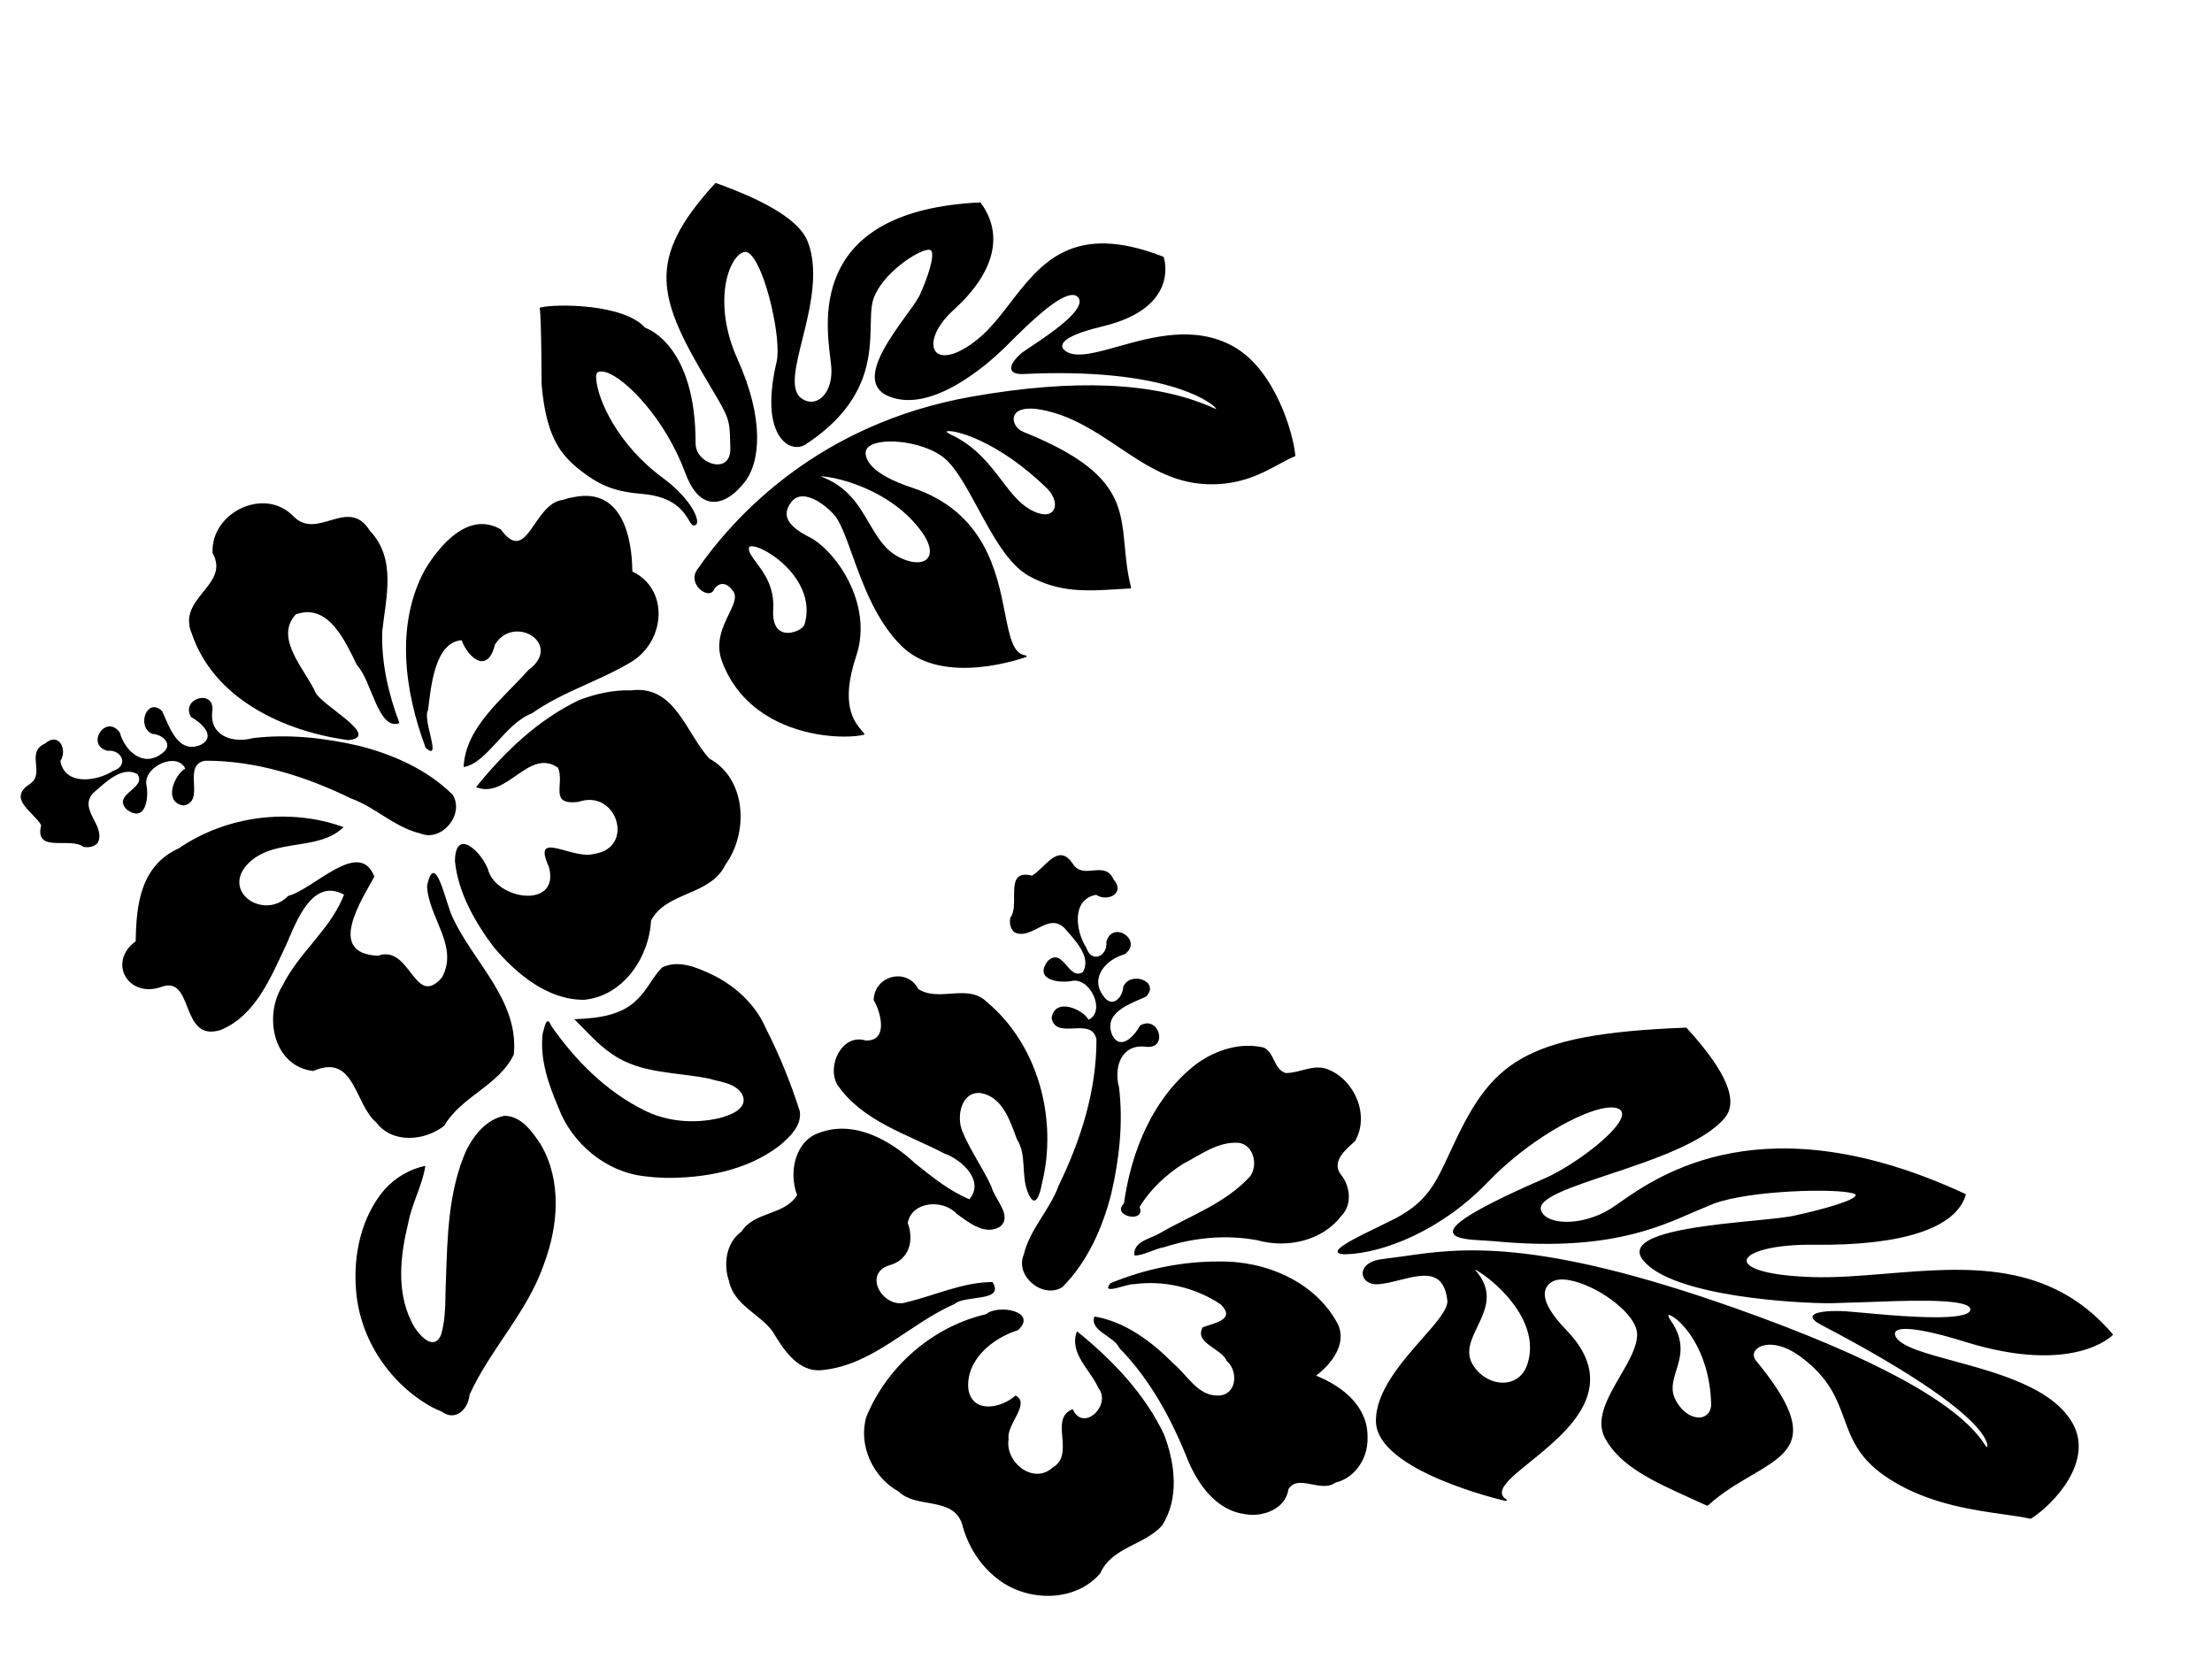 <?xml version="1.0"?><svg width="640" height="480" xmlns="http://www.w3.org/2000/svg">
 <title>hibiscus</title>

 <g>
  <title>Layer 1</title>
  <g id="g4206" fill="#cdde87">
   <g id="g4208" fill="#cdde87">
    <g id="g4214" fill="#cdde87">
     <g id="g4216" fill="#cdde87">
      <path id="path4224" d="m435.177,400.045c3.256,-0.141 5.727,-2.129 6.78,-5.455c0.5,-1.576 0.723,-3.134 0.723,-4.659c0,-11.609 -12.968,-21.294 -15.984,-22.634c0.004,0.005 0.021,0.03 0.021,0.03c2.535,2.814 3.432,5.415 3.432,7.883c0,3.042 -1.362,5.882 -2.699,8.671c-1.206,2.514 -2.366,4.933 -2.366,7.331c0,1.159 0.271,2.312 0.939,3.47c1.933,3.36 5.611,5.515 9.154,5.362m56.75,10.067c1.949,-0.199 3.219,-1.764 3.16,-3.895l0,-0.001c-0.438,-16.003 -8.815,-24.39 -11.816,-25.635c-0.365,-0.151 -0.506,-0.132 -0.507,-0.132c-0.071,0.041 -0.199,0.42 0.571,1.514c4.29,6.102 2.893,10.586 1.662,14.543c-0.916,2.941 -1.781,5.72 -0.109,8.718c2.175,3.915 5.152,5.079 7.039,4.887m-3.899,-112.668c11.511,12.624 15.093,21.147 10.953,26.057c-6.075,7.19 -21.27,12.248 -33.479,16.312c-11.115,3.7 -20.714,6.895 -19.637,10.337c0.491,1.569 2.176,2.683 4.744,3.136c4.619,0.816 10.695,-0.608 15.477,-3.626l2.504,-1.704c11.507,-8.044 42.07,-29.411 100.048,-2.511c0.104,0.048 0.155,0.126 0.134,0.203c-2.74,9.669 -18.349,14.817 -43.954,14.496c-11.975,-0.147 -19.302,2.196 -19.466,4.546c-0.132,1.885 4.615,4.272 18.43,4.795c6.934,0.262 14.207,-0.336 21.905,-0.971c23.31,-1.92 47.414,-3.905 65.622,17.545c0.054,0.062 0.051,0.137 -0.006,0.199c-0.109,0.118 -11.293,11.73 -42.639,2.003c-14.279,-4.432 -18.492,-4.006 -19.732,-3.359c-1.068,0.558 -0.608,1.578 -0.361,1.991c1.686,2.811 8.653,4.703 16.721,6.893c12.747,3.461 28.612,7.768 34.372,17.999c6.199,11.015 -5.369,23.321 -11.943,27.561c-0.098,0.064 -0.25,0.085 -0.385,0.054c-2.149,-0.485 -4.744,-0.85 -7.75,-1.273c-8.343,-1.174 -19.77,-2.782 -30.243,-8.592c-11.056,-6.132 -13.357,-12.43 -15.793,-19.098c-2.096,-5.739 -4.264,-11.674 -12.391,-17.752c-6.257,-4.674 -10.406,-3.642 -11.529,-3.214c-2.151,0.819 -2.828,2.679 -1.543,4.235c18.038,21.851 10.302,26.376 -1.408,33.223c-3.95,2.31 -8.427,4.929 -12.437,8.592c-0.055,0.048 -0.142,0.082 -0.239,0.092c-0.097,0.01 -0.203,-0.005 -0.277,-0.041l-4.596,-2.095c-10.445,-4.717 -20.313,-9.173 -24.719,-17.301c-2.96,-5.459 0.751,-11.842 4.341,-18.012c2.579,-4.433 5.014,-8.619 4.907,-12.255c-0.166,-5.59 -10.34,-13.163 -18.243,-15.213c-1.866,-0.483 -4.45,-0.866 -6.162,0.058c-2.382,1.285 -5.041,4.819 3.92,14.051c16.157,16.649 0.249,29.508 -10.278,38.018c-6.23,5.034 -10.73,8.672 -7.015,11.077c0.112,0.072 0.125,0.181 0.034,0.263c-0.092,0.082 -0.266,0.115 -0.42,0.08c-0.372,-0.084 -37.187,-8.553 -37.392,-22.993c-0.121,-8.588 7.369,-17.102 13.389,-23.942c4.054,-4.608 7.555,-8.587 7.267,-11.086c-0.416,-3.67 -1.729,-5.862 -4.011,-6.703c-2.612,-0.962 -6.272,-0.042 -9.812,0.85c-2.345,0.59 -4.561,1.148 -6.542,1.211c-2.081,0.068 -3.757,-1.015 -4.079,-2.634c-0.376,-1.899 1.27,-4.169 5.775,-4.665c0,-0.001 6.103,-0.814 6.103,-0.814c16.025,-2.317 37.973,-5.491 96.202,15.157c39.968,14.174 64.119,27.367 71.782,39.213c0.274,0.425 0.528,0.81 0.675,0.898c0.003,-0.033 0.074,-0.104 0.124,-0.255c0.001,-0.008 0.021,-0.079 0.021,-0.22c0,-1.499 -2.099,-10.868 -47.991,-34.886c-1.719,-0.899 -2.584,-1.678 -2.584,-2.323c0,-0.156 0.051,-0.305 0.152,-0.445c0.895,-1.242 5.639,-1.429 9.43,-1.211l4.477,0.387c8.437,0.787 25.995,2.428 30.554,0.287c0.642,-0.301 0.983,-0.657 1.045,-1.088c0.061,-0.434 -0.166,-0.802 -0.695,-1.124c-3.487,-2.125 -18.732,-1.53 -29.862,-1.096l-9.778,0.3c-9.305,0.07 -45.799,-1.837 -54.347,-12.424c-1.278,-1.583 -1.359,-3.039 -0.241,-4.327c3.753,-4.326 20.36,-5.967 32.486,-7.165c5.287,-0.522 9.852,-0.973 11.897,-1.514c7.048,-1.514 17.465,-4.327 17.37,-5.894c-0.01,-0.174 -0.375,-0.326 -0.677,-0.423c-4.959,-1.576 -30.011,-0.93 -40.429,2.956c0,0.001 -5.932,2.485 -5.932,2.485c-10.956,4.817 -25.959,11.414 -57.722,8.35l-2.886,-0.193c-3.763,-0.206 -8.029,-0.438 -8.772,-2.052c-0.73,-1.585 1.226,-4.964 26.527,-15.963c8.262,-3.593 22.402,-14.139 22.304,-18.596c-0.017,-0.736 -0.409,-1.25 -1.199,-1.575c-0.814,-0.334 -1.957,-0.404 -3.398,-0.206c-7.544,1.031 -22.801,9.561 -34.298,21.544c-13.367,13.933 -30.17,20.501 -40.896,20.828c-1.396,0.043 -2.199,-0.13 -2.453,-0.528c-0.794,-1.243 4.898,-4.117 12.421,-7.745l4.372,-2.161c9.107,-4.878 11.454,-9.964 15.714,-19.197l0.285,-0.616c11.413,-24.69 19.699,-33.492 67.822,-35.309c0.136,-0.005 0.267,0.037 0.334,0.11" fill="#000000"/>
     </g>
    </g>
   </g>
  </g>
  <g transform="rotate(18.809, 257.565, 133.75)" id="g3876" fill="#89a02c">
   <g id="g3878" fill="#89a02c">
    <g id="g3884" fill="#89a02c">
     <g id="g3886" fill="#89a02c">
      <path id="path3894" d="m289.793,128.331c-4.876,-3.27 -10.405,-6.976 -18.112,-7.812c-1.418,-0.154 -1.546,-0.43 -1.547,-0.432l0,-0.003c0,-0.013 0.023,-0.067 0.15,-0.149c1.684,-1.088 14.669,-2.279 32.773,6.406c2.791,1.34 4.378,3.929 3.535,5.771c-0.711,1.555 -2.973,2.115 -6.206,1.538c-3.633,-0.651 -7.015,-2.919 -10.595,-5.318m-43.904,14.785c4.811,-0.334 17.074,-0.33 27.03,6.906c3.383,2.461 4.742,5.053 3.635,6.936c-1.064,1.808 -4.238,2.554 -8.093,1.902c-4.33,-0.732 -7.551,-3.514 -10.962,-6.459c-4.616,-3.986 -9.393,-8.104 -17.646,-8.295c0.76,-0.288 2.77,-0.764 6.036,-0.991m-15.632,30.596c-1.791,-1.226 -3.205,-2.197 -3.401,-3.378c-0.037,-0.216 0.054,-0.382 0.288,-0.523c1.253,-0.76 5.56,-0.361 9.976,1.446c3.514,1.438 11.73,5.767 12.107,14.897c0.052,1.309 -2.291,3.826 -4.783,4.094c-2.369,0.254 -4.209,-1.605 -5.184,-5.235c-1.686,-6.286 -5.915,-9.184 -9.004,-11.3m-52.434,-53.95l-0.007,0l0.007,0zm97.702,-40.723c-1.565,4.584 -3.043,8.916 -5.331,12.605c-4.344,7.004 -8.148,8.558 -10.084,7.761c-2.652,-1.092 -3.177,-6.476 0.599,-13.271c7.764,-13.98 6.865,-25.304 -2.531,-31.882c-0.085,-0.06 -0.202,-0.072 -0.302,-0.032c-45.247,17.909 -31.57,46.021 -26.42,56.604l1.071,2.277c2.153,5.069 1.09,9.016 -0.918,10.681c-1.19,0.985 -2.697,1.236 -4.361,0.725c-3.946,-1.214 -4.533,-8.199 -5.21,-16.287c-0.744,-8.876 -1.672,-19.922 -7.492,-27.051c-3.974,-4.867 -14.01,-7.366 -30.684,-7.639c-0.12,-0.002 -0.229,0.061 -0.27,0.155c-12.046,27.534 -5.168,36.732 17.56,55.997c8.342,7.069 8.435,7.322 10.821,13.79l0.497,1.342c0.77,2.071 0.542,3.792 -0.641,4.847c-1.054,0.939 -2.829,1.293 -4.635,0.924c-2.272,-0.464 -4.015,-1.882 -4.661,-3.795c-8.927,-26.402 -23.332,-27.028 -24.641,-27.029c-8.091,-4.618 -26.74,1.76 -30.589,4.234c-0.105,0.069 -0.14,0.19 -0.081,0.291c1.269,2.196 7.509,20.385 7.571,20.568c6.701,15.285 12.807,18.208 20.705,20.67c5.509,1.719 10.383,1.744 16.826,0.086c9.377,-2.409 13.372,0.978 15.519,2.796c0.882,0.748 1.519,1.288 2.119,0.86c0.215,-0.153 0.444,-0.455 0.326,-1.026c-0.421,-2.03 -5.025,-6.298 -13.573,-9.009c-15.542,-4.937 -25.055,-15.36 -27.399,-20.77c-0.474,-1.093 -0.496,-1.7 -0.36,-1.904c0.397,-0.591 1.186,-0.911 2.347,-0.952c5.997,-0.211 20.737,7.355 31.117,20.158c3.325,4.099 6.523,5.956 9.508,5.52c4.884,-0.714 7.219,-7.171 7.818,-9.133c1.993,-6.525 -0.559,-18.486 -13.696,-32.488c-8.993,-9.59 -11.53,-20.44 -10.081,-26.463c0.436,-1.814 1.215,-3.064 2.193,-3.519c0.43,-0.2 0.995,-0.147 1.679,0.16c5.695,2.549 16.628,20.573 17.248,26.981c1.763,18.286 8.623,21.142 10.684,21.583c1.939,0.414 3.829,-0.209 4.937,-1.622c13.545,-17.334 9.436,-30.273 6.717,-38.833c-0.722,-2.275 -1.347,-4.239 -1.59,-5.991c-1.03,-7.45 6.54,-17.843 9.952,-19.765c0.511,-0.288 0.92,-0.388 1.151,-0.282c1.675,0.769 1.621,8.01 1.177,12.69c-0.024,1.429 -0.874,4.19 -1.856,7.385c-2.281,7.418 -5.408,17.577 -1.755,21.836c1.033,1.205 2.558,1.878 4.532,1.999c13.426,0.825 24.143,-18.157 27.109,-23.995l1.126,-2.257c3.073,-6.2 8.791,-17.739 12.886,-18.725c0.544,-0.131 1.026,-0.063 1.479,0.205c3.765,2.243 -4.696,13.2 -8.311,17.878l-1.712,2.278c-1.22,1.814 -2.573,4.926 -1.31,6.061c0.653,0.587 1.839,0.545 3.528,-0.121c38.152,-15.057 53.435,-9.651 55.052,-8.985c0.707,0.291 0.945,0.49 1.04,0.602c-0.273,0.013 -0.83,-0.034 -1.437,-0.086c-17.928,-1.578 -40.417,5.006 -66.843,19.566c-39.355,21.684 -53.812,55.001 -58.928,72.931c-0.73,2.543 0.909,4.049 1.648,4.577c1.167,0.837 2.642,1.16 3.669,0.805c0.676,-0.233 1.083,-0.739 1.15,-1.423c0.06,-0.6 0.575,-1.977 1.794,-2.407c0.961,-0.339 2.165,-0.016 3.57,0.959c1.692,1.171 1.388,3.617 1.005,6.715c-0.506,4.089 -1.136,9.178 2.644,13.725c5.203,6.263 12.095,10.007 20.486,11.126c11.308,1.508 21.774,-2.309 25.07,-4.394c0.072,-0.045 0.117,-0.114 0.117,-0.188c-0.001,-0.075 -0.04,-0.142 -0.112,-0.186l-0.798,-0.489c-2.984,-1.774 -8.538,-5.079 -8.625,-19.993c-0.092,-16.161 -15.867,-27.122 -23.947,-28.224c-4.035,-0.551 -6.583,-1.591 -7.791,-3.178c-0.93,-1.224 -1.062,-2.771 -0.403,-4.731c0.445,-1.327 1.347,-2.219 2.676,-2.652c2.369,-0.769 6.071,-0.037 9.911,1.96c2.508,1.303 5.506,5.062 8.978,9.415c5.621,7.046 12.615,15.816 22.009,20.405c15.318,7.486 34.978,-8.431 35.174,-8.593c0.092,-0.075 0.112,-0.192 0.049,-0.285c-0.063,-0.094 -0.193,-0.14 -0.318,-0.113c-3.588,0.783 -6.12,-3.614 -9.625,-9.698c-5.922,-10.283 -14.872,-25.822 -37.144,-25.64c-12.319,0.101 -15.279,-3.227 -15.947,-5.22c-0.526,-1.574 0.886,-2.898 2.163,-3.731c4.697,-3.066 15.038,-4.538 20.832,-1.766c3.844,1.839 8.231,5.89 12.876,10.18c6.684,6.173 13.595,12.557 20.251,13.797c9.883,1.843 17.464,-1.278 25.488,-4.58l3.528,-1.434c0.068,-0.028 0.122,-0.079 0.147,-0.142c0.023,-0.062 0.016,-0.129 -0.02,-0.185c-2.425,-3.715 -4.025,-7.276 -5.571,-10.718c-5.091,-11.335 -9.112,-20.289 -38.405,-21.858c-2.112,-0.114 -3.921,-1.588 -4.034,-3.288c-0.142,-2.14 2.367,-3.802 6.713,-4.446c8.746,-1.294 16.857,0.882 24.7,2.984c9.28,2.489 18.045,4.84 27.757,1.945c9.186,-2.738 14.207,-8.213 17.872,-12.21c1.318,-1.437 2.457,-2.679 3.588,-3.608c0.08,-0.065 0.106,-0.164 0.068,-0.251c-2.444,-5.594 -13.46,-21.71 -27.308,-24.148c-12.501,-2.198 -23.001,5.013 -31.438,10.808c-5.325,3.657 -9.923,6.815 -13.353,6.273c-0.514,-0.081 -1.74,-0.369 -1.998,-1.287c-0.352,-1.258 0.971,-3.854 9.267,-9.084c19.345,-12.196 10.662,-24.113 10.283,-24.614c-0.049,-0.065 -0.132,-0.106 -0.224,-0.11c-27.967,-1.209 -32.874,13.163 -37.621,27.063" fill="#000000"/>
     </g>
    </g>
   </g>
  </g>
  <path id="path7488" d="m108.878,324.775c-6.396,-5.367 -6.212,-20.184 -18.247,-14.902c-11.62,-1.339 -14.398,-15.965 -8.912,-24.642c4.693,-9.621 13.936,-16.288 17.824,-26.38c-9.149,-4.994 -13.784,7.712 -16.602,14.218c-4.447,9.374 -8.861,20.737 -19.128,24.948c-11.86,3.709 -7.56,-16.039 -17.162,-12.461c-9.686,3.379 -15.579,-7.279 -7.393,-13.2c0.17,-10.565 1.349,-21.829 12.465,-26.909c13.734,-9.376 32.028,-11.83 47.682,-6.132c-7.358,7.179 -20.234,2.945 -27.737,10.656c-7.696,8.136 4.777,16.425 11.758,9.221c7.483,-1.968 20.561,-16.731 24.885,-5.568c-3.756,6.963 -13.947,22.257 1.045,22.899c9.471,-3.374 10.522,15.494 18.531,6.277c4.961,-9.088 -3.966,-17.339 -4.332,-26.511c2.362,-10.832 5.442,5.206 7.356,9.026c5.984,13.102 19.301,24.098 17.751,39.774c-4.247,8.967 -15.14,12.055 -20.141,20.634c-5.577,4.395 -14.981,5.266 -19.643,-0.949l0,0zm-8.094,-110.632c-18.518,-2.497 -38.839,-11.841 -45.268,-30.745c-4.513,-10.497 11.229,-14.01 5.99,-23.387c-0.606,-11.696 14.925,-19.286 23.316,-10.715c7.01,7.369 15.882,-5.905 22.201,4.279c7.775,8.169 4.605,19.364 3.565,29.19c-0.278,9.052 1.803,18.028 4.986,26.455c-6.126,2.393 -8.114,-12.508 -12.238,-16.699c-3.412,-6.788 -8.178,-18.182 -17.745,-14.762c-6.43,6.921 2.78,15.992 5.777,22.762c2.461,4.091 18.947,12.609 9.418,13.621l0,0l-0,0zm66.795,-11.599c-11.902,5.689 -21.627,15.021 -29.839,25.187c8.921,3.696 15.224,-11.521 23.733,-5.587c1.961,4.824 -2.806,10.901 5.887,9.867c11.127,-3.905 16.527,13.337 4.517,15.048c-6.272,1.809 -18.161,-7.345 -13.061,3.756c3.359,12.344 -15.473,9.676 -17.68,0.567c-1.998,-5.067 -9.334,-12.035 -9.51,-2.295c0.888,9.141 5.784,17.695 11.237,24.954c6.525,7.69 15.535,15.285 26.116,15.234c11.329,-1.065 18.831,-12.231 19.384,-22.927c4.483,-8.504 17.198,-7.078 21.565,-16.238c6.678,-9.184 6.09,-24.774 -4.699,-30.63c-6.812,-7.395 -9.901,-21.412 -22.727,-19.731c-5.105,-0.168 -10.17,1.001 -14.923,2.795l-0,0zm-4.772,-57.903c-8.585,1.046 -10.142,19.214 -17.926,8.518c-9.297,-5.365 -17.647,4.512 -21.964,11.731c-8.615,15.887 -5.83,35.262 0.24,51.477c4.935,4.339 -1.032,-8.186 0.68,-10.858c0.843,-6.578 1.863,-19.643 9.703,-20.278c2.096,5.466 7.636,9.736 9.654,1.282c5.533,-9.038 19.943,-0.103 9.633,7.401c-7.265,8.236 -18.161,16.39 -18.686,28.03c6.906,-1.196 11.854,-12.544 19.764,-15.548c8.969,-6.345 19.735,-9.391 29.023,-15.045c9.744,-6.264 10.563,-20.991 0.024,-26.006c-0.078,-10.108 -3.08,-24.121 -16.619,-21.572l-1.793,0.339l-1.733,0.53l0,0l-0,0z" fill="#000000"/>
  <path d="m24.088,245.016c-3.718,-2.96 -14.254,2.03 -12.175,-6.266c-2.135,-3.793 -9.836,-7.593 -3.397,-11.839c4.827,-3.111 -1.304,-9.181 4.52,-11.786c3.992,-3.497 6.582,1.763 4.431,5.059c1.297,7.266 10.616,5.888 15.278,2.849c4.701,-1.52 2.442,-6.287 -1.715,-5.807c-6.4,-1.806 -0.358,-10.814 3.633,-5.287c1.46,5.341 6.772,10.183 12.069,6.136c3.696,-2.416 0.571,-5.577 -2.677,-5.742c-4.737,-2.049 -1.504,-10.816 2.848,-6.594c2.142,4.58 4.589,12.664 11.296,9.712c4.567,-2.503 -0.286,-6.603 -2.919,-7.985c-3.219,-5.494 7.153,-8.396 6.12,-1.472c-0.757,7.027 6.104,9.115 11.736,7.572c10.294,-1.257 20.781,-0.082 30.847,2.248c9.882,2.533 19.69,6.876 26.989,14.131c3.532,5.664 -3.172,13.827 -9.434,11.177c-7.4,-1.773 -12.913,-7.56 -19.994,-10.117c-13.128,-6.392 -27.48,-10.956 -42.202,-10.91c-6.894,1.249 0.362,11.695 -6.202,12.977c-6.135,-0.909 -2.58,-9.072 0.468,-10.696c-2.368,-4.955 -11.774,-0.724 -11.295,4.41c0.879,3.974 -0.171,11.552 -5.688,7.399c-4.272,-4.504 5.912,-5.994 3.163,-10.174c-4.433,-2.616 -9.443,2.545 -12.683,5.307c-4.734,4.802 3.597,9.451 1.221,14.461c-1.008,1.272 -2.727,1.531 -4.239,1.237z" id="path7490" fill="#000000"/>
  <path d="m214.556,356.313c3.686,-5.841 12.468,-4.615 16.073,-10.544c-2.511,-6.452 -0.657,-15.862 6.688,-18.116c9.966,-3.566 20.311,2.23 27.445,8.937c4.922,3.895 9.852,7.983 15.718,10.387c4.513,-5.38 -2.288,-11.495 -7.254,-13.235c-10.806,-5.652 -23.695,-9.318 -30.94,-19.871c-3.186,-5.389 1.283,-14.941 8.18,-12.821c6.727,0.238 4.329,-8.353 2.32,-11.698c0.155,-7.141 9.673,-9.507 12.884,-3.207c6.036,3.915 14.293,-1.664 19.799,3.711c14.956,12.432 20.625,34.038 15.984,52.616c-0.516,3.082 -1.985,7.679 -3.993,2.66c-2.166,-4.95 -0.242,-10.868 -3.262,-15.563c-1.921,-5.24 -4.164,-12.298 -10.509,-13.323c-5.69,-0.516 -7.066,7.074 -5.175,11.26c2.275,5.488 5.833,10.365 8.313,15.781c0.911,3.669 6.236,8.496 2.55,11.611c-4.44,2.703 -9.095,-1.22 -12.614,-3.742c-3.869,-4.235 -12.949,-3.688 -14.126,2.684c1.9,5.104 0.464,10.801 -5.519,12.304c-7.694,2.658 -1.274,12.87 5.256,10.607c8.214,-1.949 16.181,-5.799 24.786,-5.811c3.674,5.866 -7.982,3.653 -10.993,6.353c-13.078,5.691 -23.451,17.646 -38.251,19.117c-7.033,0.755 -11.297,-6.047 -14.437,-11.266c-3.833,-5.1 -11.158,-7.63 -12.533,-14.439c-1.735,-4.897 -0.868,-11.227 3.609,-14.391l-0,0zm110.633,-8.094c2.125,-15.273 8.491,-30.859 21.054,-40.446c5.507,-3.975 12.643,-6.289 19.402,-4.682c3.179,1.484 2.859,6.32 6.347,7.371c4.063,0.06 8.077,-2.736 12.162,-1.08c7.815,3.021 12.232,13.348 7.891,20.789c-2.506,2.287 -6.927,5.789 -4.162,9.574c2.795,3.314 3.459,8.797 0.196,12.043c-5.5,7.285 -15.771,9.449 -24.275,7.053c-8.934,-1.662 -18.21,-0.815 -26.832,1.968c-2.854,0.482 -6.539,2.63 -8.771,2.422c-0.367,-4.022 4.424,-4.766 7.132,-6.287c8.957,-5.229 19.281,-8.749 26.396,-16.627c2.327,-3.221 0.994,-9.172 -3.395,-9.665c-6.06,-0.406 -11.098,3.562 -16.205,6.192c-4.929,3.19 -9.33,7.315 -12.407,12.345c1.907,4.921 -8.374,2.695 -4.532,-0.97l0,0zm11.599,66.795c-5.684,-11.905 -15.025,-21.623 -25.187,-29.839c-2.424,6.394 3.906,11.128 6.202,16.434c3.917,4.855 -4.364,12.973 -7.442,6.094c-7.061,2.807 0.95,12.934 -5.767,16.882c-5.597,5.144 -13.906,-1.544 -12.767,-8.243c-0.758,-4.093 6.538,-10.345 1.97,-12.568c-3.947,3.604 -12.308,5.411 -13.596,-1.683c-0.976,-8.479 6.965,-14.959 14.34,-17.232c5.869,-5.445 -5.753,-7.613 -9.247,-4.614c-15.422,3.558 -28.707,15.138 -34.654,29.749c-2.388,8.242 2.011,17.552 9.431,21.602c5.125,4.979 15.377,1.311 18.238,9.165c1.704,6.739 5.489,12.627 11.162,16.69c8.507,6.045 21.805,6.024 28.882,-2.251c3.267,-7.572 12.84,-8.137 17.876,-13.834c5.067,-7.839 3.722,-18.073 0.56,-26.352l0,-0zm57.902,-4.773c-2.358,-6.037 -8.138,-9.843 -13.895,-12.24c4.405,-3.293 9.007,-9.195 6.286,-14.901c-6.53,-12.366 -21.062,-18.389 -34.558,-18.114c-10.684,-0.001 -21.405,2.206 -31.254,6.298c-2.949,3.691 4.976,0.037 6.747,0.28c8.723,-1.218 17.892,0.957 25.171,5.829c4.623,4.552 -2.21,5.408 -5.235,6.669c-2.473,4.636 5.386,5.91 7.003,9.723c3.446,2.99 2.854,9.928 -2.495,9.989c-5.927,0.156 -8.907,-5.939 -12.944,-9.247c-6.272,-6.354 -13.864,-12.077 -22.862,-13.633c-1.49,4.199 5.659,5.629 7.233,9.159c9.05,9.252 15.226,20.837 19.954,32.779c3.022,7.017 8.29,14.252 16.445,15.269c5.105,0.933 11.726,-1.545 12.504,-7.237c2.84,-4.534 9.371,1.194 13.605,-1.897c5.742,-1.406 9.351,-7.028 9.276,-12.759c0.073,-2.027 -0.234,-4.077 -0.98,-5.967l0,0z" id="path6656" fill="#000000"/>
  <path id="path6658" d="m292.314,265.523c2.96,-3.717 -2.03,-14.254 6.266,-12.175c3.793,-2.135 7.593,-9.837 11.839,-3.397c3.111,4.827 9.181,-1.304 11.786,4.52c3.497,3.992 -1.763,6.582 -5.059,4.431c-7.266,1.297 -5.888,10.617 -2.849,15.278c1.52,4.701 6.287,2.442 5.807,-1.715c1.806,-6.4 10.814,-0.358 5.287,3.633c-5.341,1.46 -10.183,6.772 -6.136,12.069c2.416,3.696 5.577,0.571 5.742,-2.677c2.049,-4.737 10.816,-1.504 6.594,2.848c-4.58,2.142 -12.664,4.589 -9.712,11.296c2.503,4.567 6.603,-0.286 7.985,-2.919c5.494,-3.219 8.396,7.153 1.472,6.12c-7.027,-0.757 -9.115,6.104 -7.572,11.736c1.257,10.294 0.082,20.781 -2.248,30.847c-2.533,9.882 -6.876,19.69 -14.131,26.989c-5.664,3.532 -13.827,-3.172 -11.177,-9.434c1.773,-7.4 7.56,-12.913 10.117,-19.994c6.392,-13.128 10.957,-27.48 10.91,-42.202c-1.249,-6.894 -11.695,0.362 -12.977,-6.202c0.909,-6.135 9.072,-2.58 10.696,0.468c4.955,-2.369 0.724,-11.774 -4.41,-11.295c-3.974,0.879 -11.552,-0.171 -7.399,-5.688c4.504,-4.272 5.994,5.912 10.174,3.163c2.616,-4.433 -2.546,-9.442 -5.307,-12.682c-4.802,-4.734 -9.451,3.597 -14.461,1.221c-1.272,-1.008 -1.531,-2.727 -1.237,-4.239z" fill="#000000"/>
  <path d="m186.489,340.331c-11.232,-1.252 -21.031,-9.487 -24.965,-19.972c-2.841,-6.676 -5.385,-13.948 -4.517,-21.299c0.571,-1.764 1.062,-5.665 2.527,-2.189c6.947,9.951 15.818,18.879 26.772,24.327c6.668,3.391 14.514,3.97 21.749,2.332c3.118,-0.82 8.779,-2.77 6.636,-6.993c-1.97,-3.205 -6.214,-3.438 -9.507,-4.451c-9.417,-1.94 -19.828,-1.342 -28.055,-7.082c-4.155,-2.794 -7.42,-6.637 -10.967,-10.119c6.496,-0.271 13.764,-0.911 18.468,-5.981c2.728,-2.652 4.238,-6.271 6.914,-8.966c4.726,-2.38 10.129,0.006 14.52,2.065c6.729,3.266 12.552,8.629 15.542,15.565c3.91,7.697 7.19,15.719 9.796,23.948c0.631,4.214 -2.972,7.493 -5.886,9.972c-9.397,7.205 -21.668,9.448 -33.266,9.293c-1.927,-0.058 -3.85,-0.207 -5.762,-0.452l0,0zm-61.413,66.855c-12.294,-6.732 -20.997,-19.805 -22.057,-33.836c-0.859,-10.243 1.48,-21.275 8.275,-29.224c3.107,-3.393 7.243,-5.918 11.784,-6.797c-0.904,5.723 -3.914,10.845 -4.966,16.543c-2.252,9.195 -3.453,19.458 0.818,28.263c1.241,2.98 6.224,9.41 8.614,4.244c1.629,-5.145 1.181,-10.681 1.481,-16.017c0.413,-12.619 0.688,-25.735 5.858,-37.477c2.239,-4.49 5.886,-9.041 11.044,-10.052c4.927,0.03 8.111,4.632 10.559,8.345c6.096,10.428 5.05,23.456 0.949,34.399c-4.716,13.952 -15.51,24.657 -21.567,37.913c-0.353,4.21 -4.077,7.929 -8.083,4.922c-0.918,-0.374 -1.816,-0.795 -2.709,-1.225l0,-0z" id="path6662" fill="#000000"/>
 </g>
</svg>